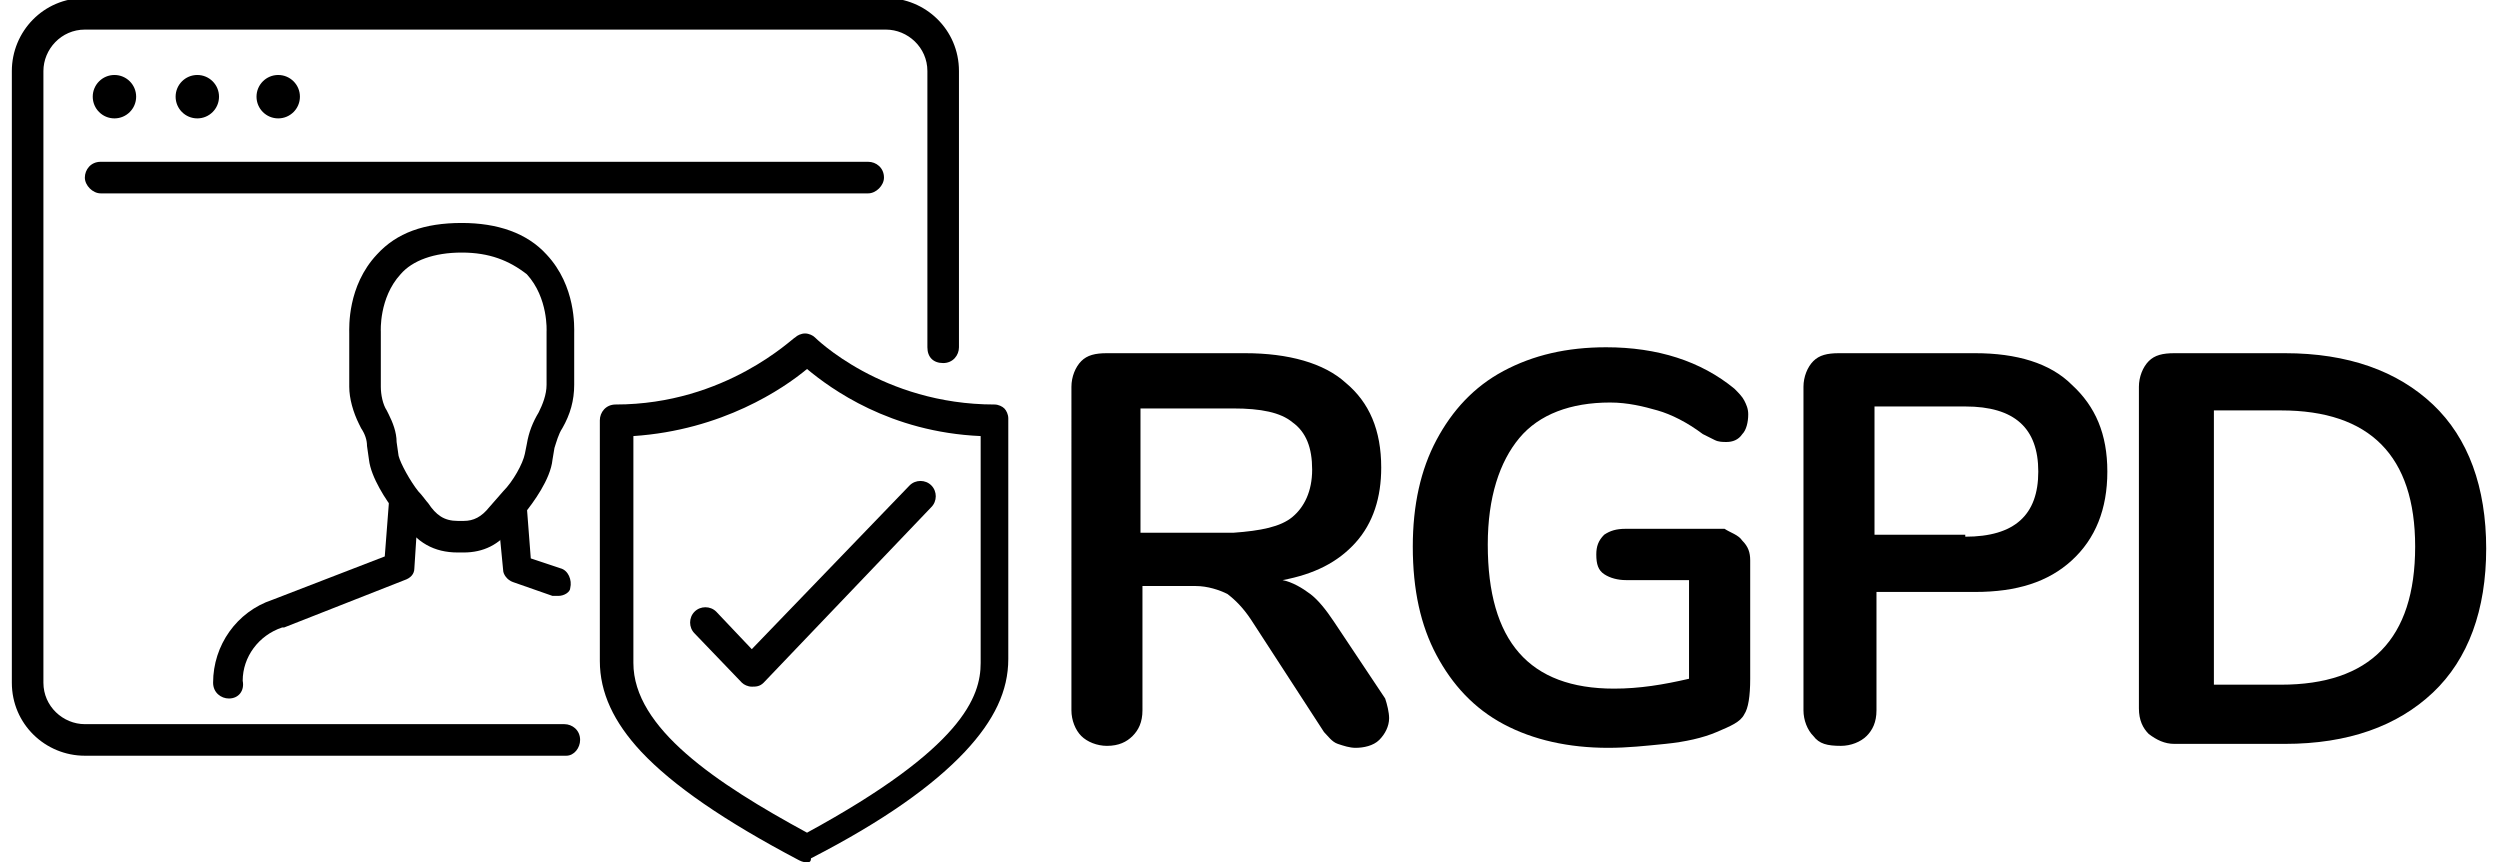 <?xml version="1.0" encoding="utf-8"?>
<!-- Generator: Adobe Illustrator 23.0.1, SVG Export Plug-In . SVG Version: 6.00 Build 0)  -->
<svg version="1.1" id="Calque_1" xmlns="http://www.w3.org/2000/svg" xmlns:xlink="http://www.w3.org/1999/xlink" x="0px" y="0px"
	 viewBox="0 0 126.7 43.7" style="enable-background:new 0 0 126.7 43.7;" xml:space="preserve">
<style type="text/css">
	.st0{fill:#000;}
</style>
<g>
	<g>
		<g>
			<path d="M28.7,38.3H4.3c-2,0-3.7-1.6-3.7-3.7v-31c0-2,1.6-3.7,3.7-3.7h40.6c2,0,3.7,1.6,3.7,3.7v14c0,0.4-0.3,0.8-0.8,0.8
				s-0.8-0.3-0.8-0.8v-14c0-1.2-1-2.1-2.1-2.1H4.3c-1.2,0-2.1,1-2.1,2.1v31c0,1.2,1,2.1,2.1,2.1h24.3c0.4,0,0.8,0.3,0.8,0.8
				C29.4,37.9,29.1,38.3,28.7,38.3z"/>
			<path d="M44,9.8H5.1C4.7,9.8,4.3,9.4,4.3,9c0-0.4,0.3-0.8,0.8-0.8H44c0.4,0,0.8,0.3,0.8,0.8C44.8,9.4,44.4,9.8,44,9.8z"/>
			<circle cx="5.8" cy="4.9" r="1.1"/>
			<circle cx="10" cy="4.9" r="1.1"/>
			<circle cx="14.1" cy="4.9" r="1.1"/>
			<g>
				<path d="M40.9,43.7c-0.1,0-0.2,0-0.4-0.1c-3.8-2-6.4-3.8-8-5.5c-1.4-1.5-2.1-3-2.1-4.6c0-1.5,0-12.1,0-12.2
					c0-0.4,0.3-0.8,0.8-0.8c5.6,0,9-3.4,9.1-3.4c0.1-0.1,0.3-0.2,0.5-0.2c0.2,0,0.4,0.1,0.5,0.2c0,0,3.4,3.4,9.1,3.4
					c0.2,0,0.4,0.1,0.5,0.2c0.1,0.1,0.2,0.3,0.2,0.5c0,0.1,0,10.3,0,12.2c0,1.6-0.7,3.1-2.2,4.7c-1.6,1.7-4.1,3.5-7.8,5.4
					C41.1,43.7,41,43.7,40.9,43.7z M32.1,22.1c0,2.4,0,10.2,0,11.5c0,3.3,4.2,6.1,8.8,8.6c7.9-4.3,8.8-6.9,8.8-8.6
					c0-1.6,0-9.1,0-11.5c-4.6-0.2-7.6-2.4-8.8-3.4C39.7,19.7,36.6,21.8,32.1,22.1z"/>
				<path d="M38.1,34.8c-0.2,0-0.4-0.1-0.5-0.2l-2.4-2.5c-0.3-0.3-0.3-0.8,0-1.1c0.3-0.3,0.8-0.3,1.1,0l1.8,1.9l8-8.3
					c0.3-0.3,0.8-0.3,1.1,0c0.3,0.3,0.3,0.8,0,1.1l-8.5,8.9C38.5,34.8,38.3,34.8,38.1,34.8z"/>
			</g>
			<g>
				<path d="M23.5,28h-0.3c-1.2,0-2.1-0.5-2.8-1.6c0-0.1-0.2-0.3-0.4-0.5c-0.4-0.5-1.2-1.7-1.3-2.6l-0.1-0.7c0-0.3-0.1-0.6-0.3-0.9
					l-0.1-0.2c-0.3-0.6-0.5-1.3-0.5-1.9v-2.7c0-0.3-0.1-2.4,1.4-4c1-1.1,2.4-1.6,4.3-1.6c1.8,0,3.3,0.5,4.3,1.6
					c1.5,1.6,1.4,3.7,1.4,4v2.6c0,0.8-0.2,1.5-0.6,2.2c-0.2,0.3-0.3,0.7-0.4,1L28,23.3c-0.1,1-1,2.2-1.4,2.7l-0.7,0.8
					C25.3,27.6,24.5,28,23.5,28z M23.4,12.8c-1.4,0-2.5,0.4-3.1,1.1c-1.1,1.2-1,2.9-1,2.9c0,0,0,0,0,0.1v2.7c0,0.4,0.1,0.9,0.3,1.2
					l0.1,0.2c0.2,0.4,0.4,0.9,0.4,1.4l0.1,0.7c0.1,0.4,0.6,1.3,1,1.8c0,0,0,0,0,0c0.2,0.2,0.4,0.5,0.5,0.6c0.4,0.6,0.8,0.9,1.5,0.9
					h0.3c0.5,0,0.9-0.2,1.3-0.7l0.7-0.8c0,0,0,0,0,0c0.5-0.5,1-1.4,1.1-1.9l0.1-0.5c0.1-0.6,0.3-1.1,0.6-1.6
					c0.2-0.4,0.4-0.9,0.4-1.4v-2.6c0,0,0,0,0-0.1c0,0,0.1-1.7-1-2.9C25.8,13.2,24.8,12.8,23.4,12.8z"/>
				<path d="M11.6,35.4c-0.4,0-0.8-0.3-0.8-0.8c0-1.9,1.2-3.6,3-4.2l5.7-2.2l0.2-2.6c0-0.4,0.4-0.7,0.8-0.7c0.4,0,0.7,0.4,0.7,0.8
					L21,28.8c0,0.3-0.2,0.5-0.5,0.6l-6.1,2.4c0,0,0,0-0.1,0c-1.2,0.4-2,1.5-2,2.7C12.4,35,12.1,35.4,11.6,35.4z"/>
				<path d="M28.3,30.2c-0.1,0-0.2,0-0.3,0l-2-0.7c-0.3-0.1-0.5-0.4-0.5-0.6l-0.3-3.1c0-0.4,0.3-0.8,0.7-0.8c0.4,0,0.8,0.3,0.8,0.7
					l0.2,2.6l1.5,0.5c0.4,0.1,0.6,0.6,0.5,1C28.9,30,28.6,30.2,28.3,30.2z"/>
			</g>
		</g>
	</g>
	<g>
		<g>
			<path class="st0" d="M70.4,36.4c0,0.4-0.2,0.8-0.5,1.1c-0.3,0.3-0.8,0.4-1.2,0.4c-0.3,0-0.6-0.1-0.9-0.2
				c-0.3-0.1-0.5-0.4-0.7-0.6l-3.7-5.7c-0.4-0.6-0.8-1-1.2-1.3c-0.4-0.2-1-0.4-1.6-0.4h-2.7V36c0,0.6-0.2,1-0.5,1.3
				c-0.3,0.3-0.7,0.5-1.3,0.5c-0.5,0-1-0.2-1.3-0.5c-0.3-0.3-0.5-0.8-0.5-1.3V19.6c0-0.5,0.2-1,0.5-1.3c0.3-0.3,0.7-0.4,1.3-0.4h7
				c2.2,0,4,0.5,5.1,1.5c1.2,1,1.8,2.4,1.8,4.3c0,1.5-0.4,2.8-1.3,3.8s-2.1,1.6-3.7,1.9c0.5,0.1,1,0.4,1.4,0.7
				c0.4,0.3,0.8,0.8,1.2,1.4l2.6,3.9C70.3,35.7,70.4,36.1,70.4,36.4z M65.5,26.2c0.6-0.5,1-1.3,1-2.4c0-1.1-0.3-1.9-1-2.4
				c-0.6-0.5-1.6-0.7-3-0.7h-4.7v6.3h4.7C63.9,26.9,64.9,26.7,65.5,26.2z"/>
			<path class="st0" d="M88.3,27.4c0.3,0.3,0.4,0.6,0.4,1v6c0,0.9-0.1,1.5-0.3,1.8c-0.2,0.4-0.7,0.6-1.4,0.9
				c-0.7,0.3-1.6,0.5-2.6,0.6c-1,0.1-1.9,0.2-2.9,0.2c-2,0-3.8-0.4-5.3-1.2c-1.5-0.8-2.6-2-3.4-3.5c-0.8-1.5-1.2-3.3-1.2-5.5
				c0-2.1,0.4-3.9,1.2-5.4c0.8-1.5,1.9-2.7,3.4-3.5c1.5-0.8,3.2-1.2,5.2-1.2c2.6,0,4.8,0.7,6.5,2.1c0.2,0.2,0.4,0.4,0.5,0.6
				c0.1,0.2,0.2,0.4,0.2,0.7c0,0.4-0.1,0.8-0.3,1c-0.2,0.3-0.5,0.4-0.8,0.4c-0.2,0-0.4,0-0.6-0.1c-0.2-0.1-0.4-0.2-0.6-0.3
				c-0.8-0.6-1.6-1-2.3-1.2s-1.5-0.4-2.4-0.4c-2,0-3.6,0.6-4.6,1.8c-1,1.2-1.6,3-1.6,5.4c0,4.9,2.1,7.3,6.4,7.3
				c1.3,0,2.5-0.2,3.8-0.5v-5h-3.2c-0.4,0-0.8-0.1-1.1-0.3c-0.3-0.2-0.4-0.5-0.4-1c0-0.4,0.1-0.7,0.4-1c0.3-0.2,0.6-0.3,1.1-0.3h5
				C87.7,27,88.1,27.1,88.3,27.4z"/>
			<path class="st0" d="M91.9,37.3c-0.3-0.3-0.5-0.8-0.5-1.3V19.6c0-0.5,0.2-1,0.5-1.3c0.3-0.3,0.7-0.4,1.3-0.4h6.9
				c2.1,0,3.8,0.5,4.9,1.6c1.2,1.1,1.8,2.5,1.8,4.4c0,1.9-0.6,3.4-1.8,4.5c-1.2,1.1-2.8,1.6-4.9,1.6h-5v6c0,0.6-0.2,1-0.5,1.3
				s-0.8,0.5-1.3,0.5C92.6,37.8,92.2,37.7,91.9,37.3z M99.6,27.2c2.5,0,3.7-1.1,3.7-3.3c0-2.2-1.2-3.3-3.7-3.3H95v6.5H99.6z"/>
			<path class="st0" d="M108.9,37.2c-0.3-0.3-0.5-0.7-0.5-1.3V19.6c0-0.5,0.2-1,0.5-1.3c0.3-0.3,0.7-0.4,1.3-0.4h5.6
				c3.2,0,5.7,0.9,7.5,2.6c1.8,1.7,2.7,4.2,2.7,7.3c0,3.1-0.9,5.6-2.7,7.3c-1.8,1.7-4.3,2.6-7.5,2.6h-5.6
				C109.7,37.7,109.3,37.5,108.9,37.2z M115.6,34.7c4.5,0,6.8-2.3,6.8-7c0-4.6-2.3-6.9-6.8-6.9h-3.4v13.9H115.6z"/>
		</g>
	</g>
</g>
</svg>
